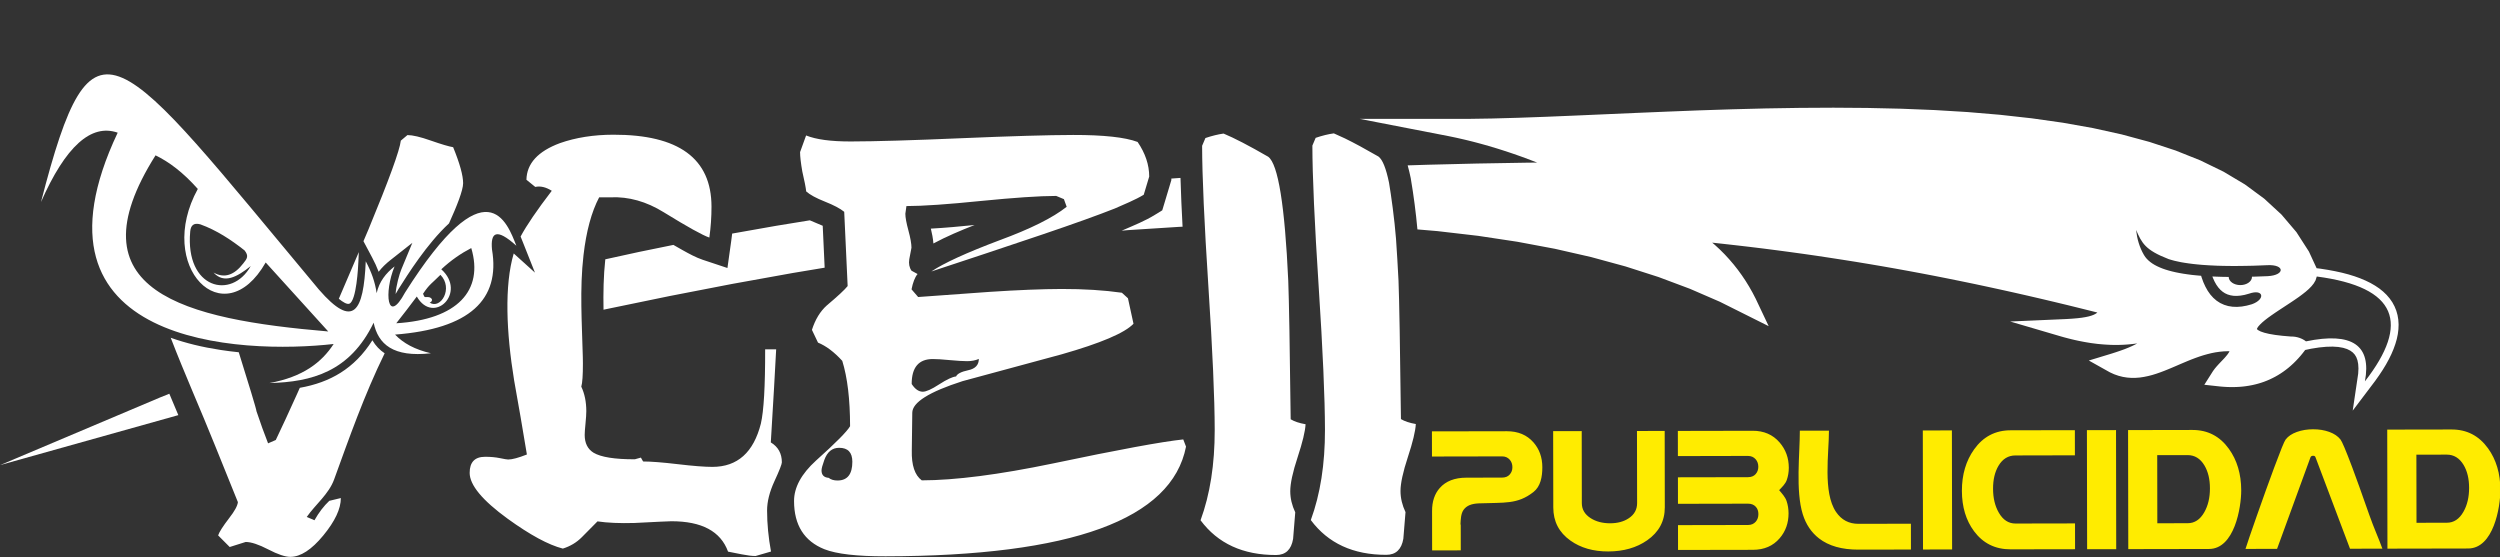 <?xml version="1.0" encoding="UTF-8"?>
<svg xmlns="http://www.w3.org/2000/svg" xmlns:xlink="http://www.w3.org/1999/xlink" width="508.9pt" height="113.4pt" viewBox="0 0 508.9 113.4" version="1.1">
<rect x="0" y="0" width="508.9" height="113.4" fill="#333333" stroke="none"/>
<defs>
<clipPath id="clip1">
  <path d="M 34 27 L 289 27 L 289 113.398 L 34 113.398 Z M 34 27 "/>
</clipPath>
<clipPath id="clip2">
  <path d="M 291 87 L 508.898 87 L 508.898 113 L 291 113 Z M 291 87 "/>
</clipPath>
</defs>
<g id="surface1">
<path style=" stroke:none;fill-rule:evenodd;fill:rgb(100%,100%,100%);fill-opacity:1;" d="M 471.602 56.285 C 488.082 58.449 490.566 65.852 481.402 77.629 C 482.789 70.254 478.789 67.539 469.402 69.488 C 468.676 68.902 467.52 68.473 466.363 68.504 L 464.609 68.355 L 463.129 68.176 L 461.902 67.965 L 460.926 67.73 L 460.195 67.48 L 459.711 67.234 L 459.469 67.051 L 459.422 66.98 L 459.422 66.957 L 459.496 66.773 L 459.699 66.465 L 460.035 66.086 L 460.488 65.648 L 461.035 65.184 L 461.672 64.691 L 462.375 64.188 L 463.125 63.668 L 463.914 63.141 L 464.727 62.609 L 466.367 61.531 L 467.168 60.992 L 467.941 60.457 L 468.672 59.914 L 469.352 59.379 L 469.969 58.836 L 470.516 58.281 L 470.98 57.707 L 471.355 57.066 Z M 457.793 59.785 L 456.91 60.027 L 456.09 60.172 L 455.34 60.234 L 454.648 60.215 L 454.02 60.109 L 453.445 59.938 L 452.918 59.695 L 452.434 59.379 L 451.977 58.984 L 451.551 58.508 L 451.156 57.949 L 450.789 57.297 L 450.453 56.551 L 450.355 56.281 L 451.215 56.316 L 452.355 56.352 L 453.539 56.371 L 453.672 56.371 C 453.68 57.289 454.738 58.035 456.047 58.035 C 457.355 58.031 458.418 57.281 458.414 56.359 L 458.414 56.324 L 458.73 56.32 L 460.141 56.27 L 461.598 56.215 C 465.145 56.039 465.191 53.801 461.508 53.98 L 460.066 54.039 L 458.672 54.09 L 457.324 54.117 L 456.023 54.137 L 454.77 54.145 L 453.562 54.137 L 452.398 54.117 L 451.285 54.086 L 450.215 54.035 L 449.664 54.008 L 448.777 53.949 L 448.211 53.91 L 447.281 53.824 L 446.391 53.73 L 445.547 53.621 L 444.75 53.504 L 444 53.379 L 443.293 53.23 L 442.629 53.082 L 442.016 52.914 L 441.445 52.742 C 436.648 50.887 435.992 49.473 434.82 46.801 C 435.023 48.633 435.512 50.352 436.426 51.906 L 436.691 52.309 L 437 52.684 L 437.352 53.031 L 437.738 53.355 L 438.164 53.66 L 438.621 53.938 L 439.121 54.199 L 439.652 54.441 L 440.219 54.668 L 440.824 54.879 L 441.469 55.074 L 442.152 55.254 L 442.871 55.422 L 443.633 55.574 L 444.434 55.715 L 445.277 55.84 L 446.16 55.957 L 447.086 56.051 L 448.055 56.137 L 448.066 56.137 L 448.152 56.438 L 448.512 57.434 L 448.93 58.352 L 449.402 59.195 L 449.941 59.957 L 450.543 60.629 L 451.211 61.207 L 451.941 61.68 L 452.734 62.043 L 453.57 62.297 L 454.457 62.438 L 455.383 62.469 L 456.348 62.395 L 457.344 62.215 L 458.387 61.934 C 461.203 60.938 460.82 58.719 457.793 59.785 Z M 310.711 33.117 L 312.895 33.094 L 312.883 33.09 L 312.07 32.773 L 310.438 32.156 L 309.621 31.859 L 308.805 31.57 L 307.988 31.285 L 307.164 31.008 L 306.344 30.738 L 305.523 30.473 L 304.703 30.215 L 303.055 29.723 L 302.23 29.488 L 301.402 29.258 L 300.574 29.035 L 299.746 28.82 L 298.918 28.613 L 298.09 28.414 L 297.258 28.223 L 296.426 28.035 L 295.594 27.859 L 294.758 27.688 L 276.781 24.199 L 298.836 24.199 L 303.801 24.121 L 309.094 23.973 L 314.676 23.773 L 320.523 23.531 L 326.598 23.266 L 332.883 22.992 L 339.336 22.723 L 345.938 22.465 L 352.656 22.246 L 359.461 22.07 L 366.324 21.961 L 373.219 21.922 L 380.113 21.973 L 386.98 22.129 L 393.793 22.402 L 400.52 22.809 L 407.133 23.367 L 413.605 24.086 L 419.91 24.98 L 426.02 26.066 L 431.898 27.363 L 437.527 28.883 L 442.875 30.641 L 447.918 32.656 L 452.621 34.949 L 456.961 37.535 L 460.902 40.438 L 464.414 43.672 L 467.461 47.254 L 470.004 51.207 L 471.57 54.598 L 472.332 54.691 L 473.883 54.934 L 475.352 55.211 L 476.742 55.516 L 478.055 55.859 L 479.289 56.238 L 480.445 56.656 L 481.527 57.113 L 482.535 57.605 L 483.469 58.145 L 484.332 58.723 L 485.117 59.355 L 485.82 60.031 L 486.445 60.762 L 486.988 61.543 L 487.434 62.371 L 487.789 63.242 L 488.043 64.148 L 488.199 65.09 L 488.258 66.047 L 488.223 67.016 L 488.102 68.004 L 487.895 69.004 L 487.602 70.016 L 487.234 71.039 L 486.793 72.082 L 486.277 73.133 L 485.688 74.207 L 485.027 75.293 L 484.293 76.402 L 483.492 77.535 L 478.918 83.586 L 480.031 76.07 L 480.086 75.004 L 480.031 74.086 L 479.879 73.32 L 479.645 72.695 L 479.336 72.188 L 478.938 71.754 L 478.426 71.379 L 477.773 71.055 L 476.965 70.801 L 475.984 70.629 L 474.84 70.555 L 473.531 70.59 L 472.07 70.73 L 470.453 70.984 L 469.238 71.242 L 469.18 71.32 L 468.738 71.895 L 468.281 72.449 L 467.812 72.977 L 467.336 73.48 L 466.848 73.965 L 466.352 74.418 L 465.844 74.855 L 465.324 75.266 L 464.797 75.652 L 464.258 76.016 L 463.715 76.355 L 463.16 76.672 L 462.594 76.965 L 462.023 77.238 L 461.441 77.488 L 460.855 77.715 L 460.258 77.918 L 459.66 78.098 L 459.051 78.258 L 458.438 78.395 L 457.816 78.512 L 457.191 78.609 L 456.555 78.688 L 455.918 78.742 L 455.273 78.777 L 454.629 78.793 L 453.973 78.793 L 453.316 78.773 L 452.652 78.734 L 451.984 78.68 L 448.711 78.324 L 450.488 75.52 L 450.867 75.008 L 451.266 74.535 L 451.668 74.094 L 452.062 73.676 L 452.445 73.277 L 452.805 72.895 L 453.125 72.527 L 453.406 72.184 L 453.637 71.859 L 453.812 71.566 L 453.84 71.504 L 453.535 71.492 L 452.676 71.523 L 451.828 71.602 L 450.988 71.723 L 450.156 71.887 L 449.336 72.09 L 448.516 72.32 L 447.703 72.582 L 446.898 72.867 L 446.094 73.172 L 445.293 73.496 L 444.496 73.832 L 443.703 74.168 L 442.91 74.512 L 442.113 74.852 L 441.316 75.184 L 440.52 75.504 L 439.719 75.805 L 438.91 76.086 L 438.098 76.336 L 437.273 76.547 L 436.441 76.719 L 435.602 76.848 L 434.746 76.914 L 433.883 76.922 L 433.012 76.859 L 432.133 76.719 L 431.25 76.496 L 430.367 76.188 L 429.488 75.789 L 425.199 73.387 L 429.891 71.961 L 430.781 71.672 L 431.645 71.379 L 432.469 71.082 L 433.25 70.77 L 433.98 70.449 L 434.656 70.121 L 435.055 69.898 L 434.695 69.957 L 434.062 70.031 L 433.434 70.094 L 432.797 70.145 L 432.156 70.184 L 431.516 70.207 L 430.871 70.215 L 430.227 70.215 L 429.574 70.195 L 428.922 70.164 L 428.27 70.121 L 427.613 70.066 L 426.953 70.004 L 426.293 69.918 L 425.629 69.832 L 424.965 69.723 L 424.297 69.609 L 423.625 69.48 L 422.953 69.344 L 422.277 69.195 L 421.602 69.035 L 420.922 68.863 L 420.242 68.684 L 419.559 68.492 L 409.184 65.445 L 420.598 64.945 L 421.789 64.871 L 422.84 64.781 L 423.75 64.676 L 424.531 64.547 L 425.191 64.406 L 425.738 64.246 L 426.18 64.082 L 426.535 63.902 L 426.82 63.719 L 426.938 63.621 L 426.41 63.484 L 423.621 62.789 L 420.852 62.105 L 418.094 61.441 L 415.352 60.793 L 412.625 60.16 L 409.906 59.543 L 407.195 58.941 L 404.5 58.355 L 401.809 57.781 L 399.125 57.227 L 396.445 56.684 L 393.773 56.156 L 391.105 55.645 L 388.438 55.148 L 385.77 54.664 L 383.105 54.195 L 380.438 53.742 L 377.77 53.301 L 375.098 52.879 L 372.422 52.465 L 369.738 52.059 L 367.047 51.672 L 364.348 51.301 L 361.645 50.941 L 358.926 50.59 L 356.199 50.258 L 353.457 49.938 L 350.703 49.629 L 348.535 49.395 L 349.062 49.84 L 350.09 50.789 L 351.074 51.773 L 352.012 52.793 L 352.91 53.844 L 353.762 54.926 L 354.574 56.043 L 355.34 57.188 L 356.066 58.367 L 356.75 59.574 L 357.391 60.812 L 360.035 66.395 L 350.09 61.426 L 344.008 58.789 L 337.605 56.391 L 330.891 54.238 L 323.859 52.32 L 316.516 50.645 L 308.859 49.211 L 300.898 48.008 L 292.625 47.047 L 288.531 46.699 C 288.219 43.258 287.758 39.734 287.184 36.363 L 287.172 36.273 L 287.152 36.188 C 286.984 35.379 286.789 34.52 286.543 33.664 L 290.633 33.535 L 300.656 33.289 Z M 36.301 84.504 L 0.047 94.664 L 32.699 80.859 L 34.469 80.148 C 35.078 81.602 35.691 83.051 36.301 84.504 Z M 167.867 54.488 L 161.359 55.574 L 148.988 57.805 L 136.336 60.258 L 123.406 62.926 L 122.852 63.047 C 122.793 59.613 122.844 56.184 123.215 52.785 L 130.09 51.281 L 137.078 49.852 C 137.703 50.215 138.328 50.574 138.957 50.922 C 140.223 51.629 141.672 52.422 143.039 52.879 L 148.078 54.555 L 148.848 49.051 C 148.922 48.551 148.984 48.051 149.039 47.547 L 157.973 45.969 L 164.852 44.848 C 165.352 45.074 165.852 45.285 166.336 45.477 C 166.652 45.602 167.059 45.766 167.473 45.957 Z M 190.004 49.562 C 192.629 48.148 195.594 46.898 198.395 45.801 C 195.457 46.094 192.461 46.379 189.484 46.539 C 189.727 47.523 189.926 48.555 190.004 49.562 Z M 240.723 46.148 L 240 46.18 L 229.633 46.844 L 228.32 46.957 L 228.535 46.867 L 228.602 46.844 L 228.668 46.812 C 230.805 45.883 233.105 44.965 235.098 43.73 L 236.59 42.812 L 237.113 41.082 C 237.484 39.84 237.859 38.602 238.23 37.359 L 238.438 36.664 L 238.438 36.348 L 240.301 36.215 C 240.395 39.516 240.543 42.836 240.723 46.148 Z M 240.723 46.148 "/>
<g clip-path="url(#clip1)" clip-rule="nonzero">
<path style=" stroke:none;fill-rule:evenodd;fill:rgb(100%,100%,100%);fill-opacity:1;" d="M 273.75 28.164 C 273.191 27.902 271.992 27.348 271.516 27.148 C 270.395 27.301 269.16 27.602 267.816 28.059 C 267.371 29.109 267.148 29.637 267.148 29.637 C 267.156 35.801 267.586 45.367 268.43 58.336 C 269.273 71.297 269.699 81.012 269.711 87.48 C 269.723 94.469 268.762 100.598 266.828 105.863 C 270.348 110.594 275.469 112.953 282.195 112.941 C 284.137 112.938 285.293 111.844 285.664 109.668 C 285.812 107.859 285.957 106.055 286.105 104.25 C 285.43 102.824 285.09 101.395 285.086 99.965 C 285.086 98.387 285.586 96.074 286.59 93.027 C 287.594 89.984 288.129 87.746 288.203 86.316 C 286.934 86.094 285.922 85.758 285.176 85.309 C 285 70.574 284.836 61.176 284.68 57.117 C 284.566 54.676 284.316 50.707 284.172 48.613 C 283.867 44.672 283.188 39.762 282.75 37.195 C 282.148 34.258 281.43 32.48 280.602 31.867 C 277.902 30.309 275.621 29.074 273.75 28.164 Z M 265.762 86.359 C 265.688 87.785 265.148 90.023 264.145 93.07 C 263.141 96.117 262.641 98.43 262.645 100.008 C 262.648 101.438 262.984 102.863 263.66 104.293 C 263.512 106.098 263.367 107.898 263.223 109.707 C 262.852 111.887 261.695 112.977 259.754 112.98 C 253.027 112.992 247.902 110.637 244.383 105.906 C 246.316 100.641 247.277 94.512 247.266 87.52 C 247.258 81.055 246.828 71.34 245.984 58.379 C 245.141 45.406 244.715 35.844 244.703 29.68 C 244.703 29.68 244.926 29.152 245.375 28.098 C 246.719 27.645 247.949 27.344 249.07 27.188 C 251.238 28.09 254.27 29.66 258.16 31.91 C 260.18 33.41 261.539 41.832 262.238 57.16 C 262.391 61.219 262.559 70.617 262.73 85.348 C 263.48 85.801 264.488 86.137 265.762 86.359 Z M 241.426 90.914 C 238.535 105.73 218.148 113.172 180.262 113.242 C 174.434 113.254 170.285 112.77 167.816 111.801 C 163.703 110.152 161.645 106.887 161.637 102.004 C 161.629 99.219 163.121 96.473 166.105 93.758 C 170.137 90.145 172.445 87.809 173.043 86.758 C 173.035 81.27 172.504 76.836 171.453 73.457 C 169.805 71.652 168.16 70.414 166.512 69.742 L 165.277 67.148 C 165.945 65.043 166.953 63.387 168.293 62.184 C 170.531 60.301 171.949 58.98 172.547 58.23 L 171.848 43.117 C 171.027 42.445 169.719 41.754 167.922 41.043 C 166.129 40.332 164.855 39.637 164.109 38.965 C 164.031 38.215 163.77 36.855 163.316 34.902 C 163.016 33.176 162.863 31.859 162.863 30.961 C 162.863 30.961 163.27 29.832 164.09 27.574 C 166.109 28.395 169.137 28.805 173.172 28.797 C 178.176 28.789 185.707 28.566 195.754 28.133 C 205.805 27.707 213.371 27.484 218.453 27.473 C 224.656 27.465 229.027 27.941 231.57 28.895 C 233.145 31.207 233.93 33.551 233.934 35.938 C 233.934 35.938 233.562 37.18 232.82 39.641 C 231.238 40.617 228.652 41.691 226.949 42.434 C 223.48 43.809 218.57 45.57 212.207 47.727 C 204.664 50.273 197.121 52.789 189.578 55.266 C 192.117 53.551 196.746 51.438 203.469 48.906 C 209.742 46.602 214.297 44.34 217.133 42.094 L 216.57 40.539 C 215.523 40.105 215 39.883 215 39.883 C 211.562 39.887 206.461 40.238 199.699 40.906 C 192.938 41.594 187.875 41.945 184.512 41.949 L 184.293 43.512 C 184.293 44.242 184.5 45.391 184.914 46.91 C 185.328 48.43 185.535 49.598 185.539 50.422 C 185.539 50.422 185.387 51.195 185.094 52.754 C 184.945 53.656 185.094 54.445 185.543 55.102 L 186.777 55.777 C 186.238 56.438 185.828 57.488 185.551 58.898 L 186.898 60.461 C 188.242 60.379 193.082 60.031 201.43 59.414 C 207.316 59.027 212.191 58.836 216.078 58.824 C 220.617 58.816 224.727 59.07 228.371 59.59 L 229.605 60.715 L 230.734 65.902 C 228.945 67.785 224.055 69.859 216.098 72.129 C 209.34 73.945 202.637 75.762 195.949 77.582 C 189.117 79.773 185.703 81.922 185.703 84.027 L 185.605 91.695 C 185.535 94.699 186.211 96.73 187.633 97.781 C 194.473 97.766 203.359 96.621 214.305 94.348 C 227.656 91.539 236.512 89.906 240.863 89.449 Z M 199.25 73.062 C 198.578 73.363 197.773 73.516 196.879 73.52 C 196.055 73.52 194.859 73.445 193.309 73.301 C 191.777 73.152 190.617 73.082 189.871 73.086 C 187.012 73.09 185.578 74.781 185.582 78.164 C 186.258 79.215 187.023 79.738 187.848 79.738 C 188.52 79.738 189.641 79.246 191.168 78.246 C 192.719 77.246 193.875 76.699 194.621 76.629 C 194.844 76.098 195.668 75.664 197.105 75.359 C 198.543 75.059 199.25 74.285 199.25 73.062 Z M 173.504 93.992 C 173.5 92.094 172.602 91.152 170.809 91.156 C 169.387 91.16 168.383 91.988 167.785 93.664 C 167.414 94.699 167.23 95.379 167.23 95.754 C 167.23 96.691 167.719 97.195 168.688 97.27 C 169.137 97.629 169.734 97.812 170.484 97.812 C 172.5 97.809 173.508 96.527 173.504 93.992 Z M 159.156 94.109 C 159.156 94.488 158.656 95.766 157.648 97.949 C 156.645 100.129 156.145 102.121 156.148 103.926 C 156.152 106.633 156.418 109.418 156.945 112.27 C 154.855 112.875 153.809 113.18 153.809 113.18 C 153.059 113.18 152.125 113.066 151.004 112.844 C 149.508 112.547 148.574 112.359 148.203 112.289 C 146.699 108.152 142.848 106.094 136.645 106.105 C 136.199 106.105 133.695 106.223 129.137 106.457 C 126.148 106.543 123.645 106.43 121.625 106.133 C 120.582 107.207 119.52 108.281 118.438 109.352 C 117.355 110.445 116.066 111.199 114.574 111.672 C 111.656 110.926 107.918 108.902 103.355 105.605 C 98.191 101.855 95.609 98.738 95.605 96.258 C 95.602 94.082 96.645 92.988 98.738 92.984 C 99.859 92.98 100.867 93.074 101.766 93.258 C 102.66 93.445 103.223 93.539 103.445 93.539 C 104.27 93.535 105.539 93.195 107.254 92.516 C 106.426 87.48 105.559 82.445 104.652 77.41 C 103.066 67.68 102.645 58.121 104.574 51.594 L 108.895 55.496 L 106.488 49.434 C 106.32 49.016 106.152 48.586 105.973 48.148 C 107.188 45.879 109.305 42.77 112.32 38.836 C 111.125 38.086 110.004 37.82 108.957 38.051 L 107.16 36.59 C 107.23 33.281 109.508 30.793 113.988 29.133 C 117.199 28.004 120.824 27.426 124.859 27.422 C 138.16 27.395 144.816 32.27 144.832 42.043 C 144.836 44.148 144.691 46.254 144.395 48.359 C 143.051 47.91 139.945 46.184 135.082 43.188 C 131.57 41.016 127.977 40.008 124.316 40.164 L 121.965 40.168 C 120.402 43.145 119.34 47.07 118.777 51.949 C 117.977 58.867 118.465 65.734 118.637 72.664 C 118.652 73.207 118.656 73.637 118.656 73.965 C 118.66 76.371 118.551 77.949 118.328 78.707 C 119.004 80.129 119.344 81.801 119.348 83.68 C 119.348 84.281 119.293 85.129 119.184 86.219 C 119.074 87.309 119.02 88.082 119.02 88.527 C 119.02 90.207 119.621 91.402 120.816 92.152 C 122.316 93.051 125.117 93.504 129.227 93.492 L 130.461 93.148 L 130.91 93.938 C 132.477 93.938 134.832 94.117 137.973 94.488 C 141.113 94.859 143.465 95.043 145.035 95.039 C 150.117 95.031 153.398 92.094 154.883 86.227 C 155.477 83.668 155.77 78.633 155.754 71.113 L 157.996 71.109 C 157.781 75.32 157.418 81.637 156.906 90.055 C 158.402 90.961 159.152 92.309 159.156 94.109 Z M 34.75 68.754 C 37.586 76.117 40.777 83.238 43.82 90.812 C 45.277 94.445 46.812 98.246 48.426 102.215 C 48.352 102.965 47.754 104.051 46.637 105.484 C 45.367 107.141 44.625 108.305 44.402 108.984 L 46.758 111.348 C 48.926 110.668 50.008 110.324 50.008 110.324 C 51.129 110.324 52.66 110.832 54.605 111.84 C 56.551 112.852 58.047 113.355 59.094 113.355 C 61.184 113.352 63.426 111.898 65.809 109 C 68.195 106.102 69.387 103.562 69.383 101.383 L 67.031 101.949 C 65.91 103.004 64.906 104.32 64.012 105.902 L 62.441 105.23 C 64.242 102.656 66.93 100.582 68.012 97.598 C 71.059 89.223 74.129 80.434 78.301 71.918 C 77.316 71.266 76.465 70.398 75.805 69.266 C 72.148 75.059 67.176 77.848 61.031 78.945 L 60.461 80.219 C 58.809 83.883 57.367 87.004 56.137 89.566 L 54.57 90.246 C 53.809 88.32 53.02 86.129 52.199 83.684 C 52.27 83.551 50.484 77.723 48.602 71.707 C 47.367 71.582 46.145 71.426 44.938 71.242 C 41.164 70.668 37.77 69.836 34.75 68.754 Z M 73.039 51.316 C 71.695 54.469 70.34 57.629 68.969 60.82 C 69.82 61.516 70.645 62.008 71.113 61.82 C 72.555 61.254 72.906 54.402 72.961 53.117 Z M 91.398 45.477 C 93.012 41.918 94.273 38.723 94.273 37.289 C 94.27 35.715 93.594 33.266 92.242 29.965 C 91.348 29.812 89.832 29.363 87.699 28.617 C 85.57 27.867 83.98 27.496 82.938 27.496 L 81.59 28.629 C 81.371 30.594 79.184 36.602 75.023 46.656 L 73.984 49.098 L 75.762 52.441 C 76.266 53.391 76.711 54.344 77.078 55.324 C 77.738 54.465 78.527 53.695 79.418 52.992 L 83.941 49.426 L 81.695 54.84 C 81.324 55.73 80.617 58.164 80.531 59.848 C 80.797 59.43 81.035 59.008 81.145 58.801 L 81.172 58.754 L 81.203 58.711 C 82.941 55.961 86.906 49.617 91.398 45.477 Z M 91.398 45.477 "/>
</g>
<path style=" stroke:none;fill-rule:evenodd;fill:rgb(100%,100%,100%);fill-opacity:1;" d="M 8.344 41.121 C 18.965 -0.008 23.211 8.996 64.926 58.957 C 71.98 67.07 74.008 63.441 74.453 53.188 C 75.598 55.34 76.344 57.383 76.672 59.676 C 77.191 57.309 78.559 55.613 80.32 54.227 C 78.117 59.535 78.809 66.312 82.449 59.555 C 99.113 33.215 103.262 45.371 105.109 50.023 C 100.938 46.262 99.844 47.402 100.148 50.77 C 101.891 61.012 95.578 66.934 80.418 68.109 C 82.098 69.871 84.484 71.172 87.723 71.91 C 80.016 72.785 76.973 70.055 76.059 65.688 C 71.246 75.676 63.414 77.773 54.852 77.973 C 61.68 76.727 65.484 73.766 67.918 70.023 C 49.289 72.133 3.41 70.465 23.957 27.008 C 18.535 25.113 13.332 29.816 8.344 41.121 Z M 80.664 65.805 C 82.102 63.988 83.496 62.176 84.844 60.363 C 88.242 66.254 95.133 59.59 89.828 54.816 C 91.812 52.965 93.852 51.574 95.93 50.496 C 98.508 59.141 93.09 65.047 80.664 65.805 Z M 86.113 59.801 C 86.477 60.633 86.359 60.465 87.062 60.465 C 87.543 60.461 87.938 60.73 87.938 61.062 C 87.938 61.301 87.746 61.504 87.461 61.605 C 89.727 63.062 92.328 58.648 89.652 55.945 C 87.988 57.637 87.398 57.84 86.113 59.801 Z M 31.664 31.621 C 14.152 59.348 37.562 64.988 66.816 67.473 L 54.086 53.43 C 45.535 68.414 31.578 54.258 40.266 38.461 C 37.207 35.023 34.375 32.941 31.664 31.621 Z M 38.719 47.141 C 38.82 45.891 39.426 45.297 40.77 45.664 C 44.105 46.871 47.016 48.793 49.777 50.969 C 50.656 52.074 50.344 52.617 49.543 53.59 C 47.68 56.027 45.66 56.715 43.469 55.484 C 45.59 57.836 48.262 56.391 51.043 54.16 C 47.141 61.113 37.672 58.801 38.719 47.141 Z M 38.719 47.141 "/>
<g clip-path="url(#clip2)" clip-rule="nonzero">
<path style=" stroke:none;fill-rule:evenodd;fill:rgb(100%,92.577%,0%);fill-opacity:1;" d="M 498.086 106.406 C 499.484 106.406 500.613 105.668 501.457 104.18 C 502.227 102.836 502.613 101.199 502.609 99.297 C 502.609 97.449 502.234 95.891 501.488 94.641 C 500.648 93.242 499.508 92.543 498.062 92.543 L 491.879 92.555 L 491.902 106.418 Z M 502.418 111.652 L 485.988 111.684 L 485.945 87.449 L 499.043 87.426 C 502.141 87.418 504.613 88.695 506.461 91.258 C 508.133 93.57 508.969 96.391 508.977 99.719 C 508.98 103.27 507.578 111.645 502.418 111.652 Z M 484.957 111.684 L 478.367 111.699 L 471.34 93.074 C 471.27 92.887 471.148 92.777 470.875 92.777 C 470.629 92.777 470.41 92.859 470.328 93.074 L 463.52 111.727 L 457.094 111.738 C 457.453 110.586 458.238 108.297 459.441 104.875 C 460.645 101.449 461.805 98.207 462.945 95.148 C 464.211 91.746 464.973 89.852 465.258 89.477 C 465.777 88.793 466.551 88.285 467.559 87.922 C 468.57 87.562 469.664 87.387 470.844 87.383 C 472.035 87.379 473.129 87.555 474.125 87.91 C 475.129 88.27 475.891 88.785 476.426 89.461 C 476.742 89.852 477.539 91.723 478.801 95.082 C 479.578 97.141 480.738 100.379 482.285 104.793 C 483.223 107.473 484.281 109.77 484.957 111.684 Z M 445.332 106.504 C 446.73 106.504 447.859 105.762 448.703 104.277 C 449.473 102.93 449.859 101.297 449.855 99.395 C 449.852 97.547 449.48 95.992 448.734 94.742 C 447.895 93.34 446.754 92.641 445.309 92.641 L 439.125 92.652 L 439.145 106.516 Z M 449.664 111.75 L 433.234 111.781 L 433.191 87.547 L 446.289 87.523 C 449.387 87.516 451.859 88.793 453.707 91.355 C 455.379 93.668 456.215 96.488 456.223 99.816 C 456.227 103.367 454.828 111.742 449.664 111.75 Z M 430.777 111.789 L 424.855 111.797 L 424.812 87.562 L 430.738 87.551 Z M 422.398 111.801 L 409.297 111.824 C 406.152 111.832 403.664 110.598 401.832 108.129 C 400.188 105.918 399.371 103.18 399.363 99.922 C 399.359 96.621 400.188 93.805 401.852 91.473 C 403.691 88.891 406.156 87.598 409.258 87.59 L 422.359 87.566 L 422.367 92.684 L 410.254 92.711 C 408.793 92.715 407.645 93.414 406.812 94.816 C 406.07 96.07 405.703 97.629 405.707 99.477 C 405.707 101.379 406.098 103.012 406.875 104.355 C 407.727 105.84 408.863 106.574 410.277 106.57 L 422.391 106.547 Z M 397.371 111.848 L 391.449 111.859 L 391.406 87.629 L 397.328 87.613 Z M 388.992 111.863 L 378.309 111.883 C 374.93 111.891 372.25 111.129 370.277 109.598 C 368.727 108.391 367.621 106.758 366.973 104.688 C 365.473 99.891 366.387 92.305 366.375 87.672 L 372.301 87.66 C 372.309 92.281 371.031 100.234 373.75 104.223 C 374.848 105.836 376.367 106.633 378.301 106.629 L 388.984 106.609 Z M 362.164 99.777 C 362.703 100.414 363.398 101.168 363.668 101.965 C 363.938 102.754 364.074 103.598 364.078 104.5 C 364.078 106.48 363.473 108.168 362.266 109.57 C 360.922 111.137 359.109 111.918 356.828 111.922 L 341.582 111.949 L 341.574 106.895 L 355.836 106.867 C 356.496 106.867 357.02 106.637 357.418 106.176 C 357.77 105.762 357.938 105.254 357.938 104.645 C 357.938 104.047 357.77 103.562 357.434 103.184 C 357.051 102.746 356.52 102.527 355.828 102.527 L 341.566 102.555 L 341.559 97.16 L 355.82 97.133 C 356.496 97.133 357.012 96.922 357.379 96.508 C 357.746 96.09 357.922 95.594 357.922 95.023 C 357.922 94.414 357.746 93.91 357.395 93.504 C 356.996 93.039 356.473 92.809 355.812 92.809 L 341.551 92.84 L 341.543 87.719 L 356.785 87.688 C 359.055 87.684 360.875 88.473 362.254 90.062 C 363.5 91.504 364.125 93.219 364.129 95.215 C 364.129 96.102 363.988 96.941 363.707 97.734 C 363.422 98.527 362.715 99.188 362.16 99.777 Z M 338.887 103.27 C 338.891 106.074 337.699 108.309 335.305 109.98 C 333.145 111.492 330.496 112.25 327.367 112.254 C 324.328 112.262 321.766 111.523 319.688 110.047 C 317.359 108.398 316.191 106.156 316.188 103.312 L 316.16 87.766 L 321.973 87.754 L 321.996 102.43 C 321.996 103.695 322.598 104.715 323.797 105.48 C 324.898 106.18 326.227 106.523 327.773 106.52 C 329.266 106.516 330.523 106.18 331.539 105.504 C 332.684 104.75 333.25 103.715 333.25 102.41 L 333.223 87.73 L 338.863 87.723 Z M 301.055 102.465 C 299.594 102.52 298.543 102.902 297.918 103.793 C 297.371 104.574 297.352 105.715 297.297 106.672 C 297.293 106.738 297.316 106.809 297.348 106.875 L 297.355 112.031 L 291.523 112.043 C 291.523 111.645 291.523 111.098 291.52 110.398 C 291.52 109.695 291.52 108.773 291.516 107.637 C 291.516 106.5 291.512 105.297 291.512 104.008 C 291.508 102.082 292.031 100.516 293.082 99.332 C 294.312 97.941 296.109 97.238 298.5 97.234 L 305.762 97.219 C 306.438 97.219 306.953 97.008 307.316 96.594 C 307.688 96.176 307.863 95.688 307.863 95.117 C 307.863 94.508 307.691 94.004 307.336 93.59 C 306.941 93.129 306.414 92.898 305.754 92.902 L 291.492 92.93 L 291.484 87.809 L 306.727 87.781 C 309.012 87.777 310.82 88.531 312.152 90.051 C 313.355 91.426 313.953 93.109 313.957 95.098 C 313.961 97.086 313.586 99.023 312.168 100.141 C 308.891 102.719 306.227 102.262 301.055 102.465 Z M 301.055 102.465 "/>
</g>
</g>
</svg>
